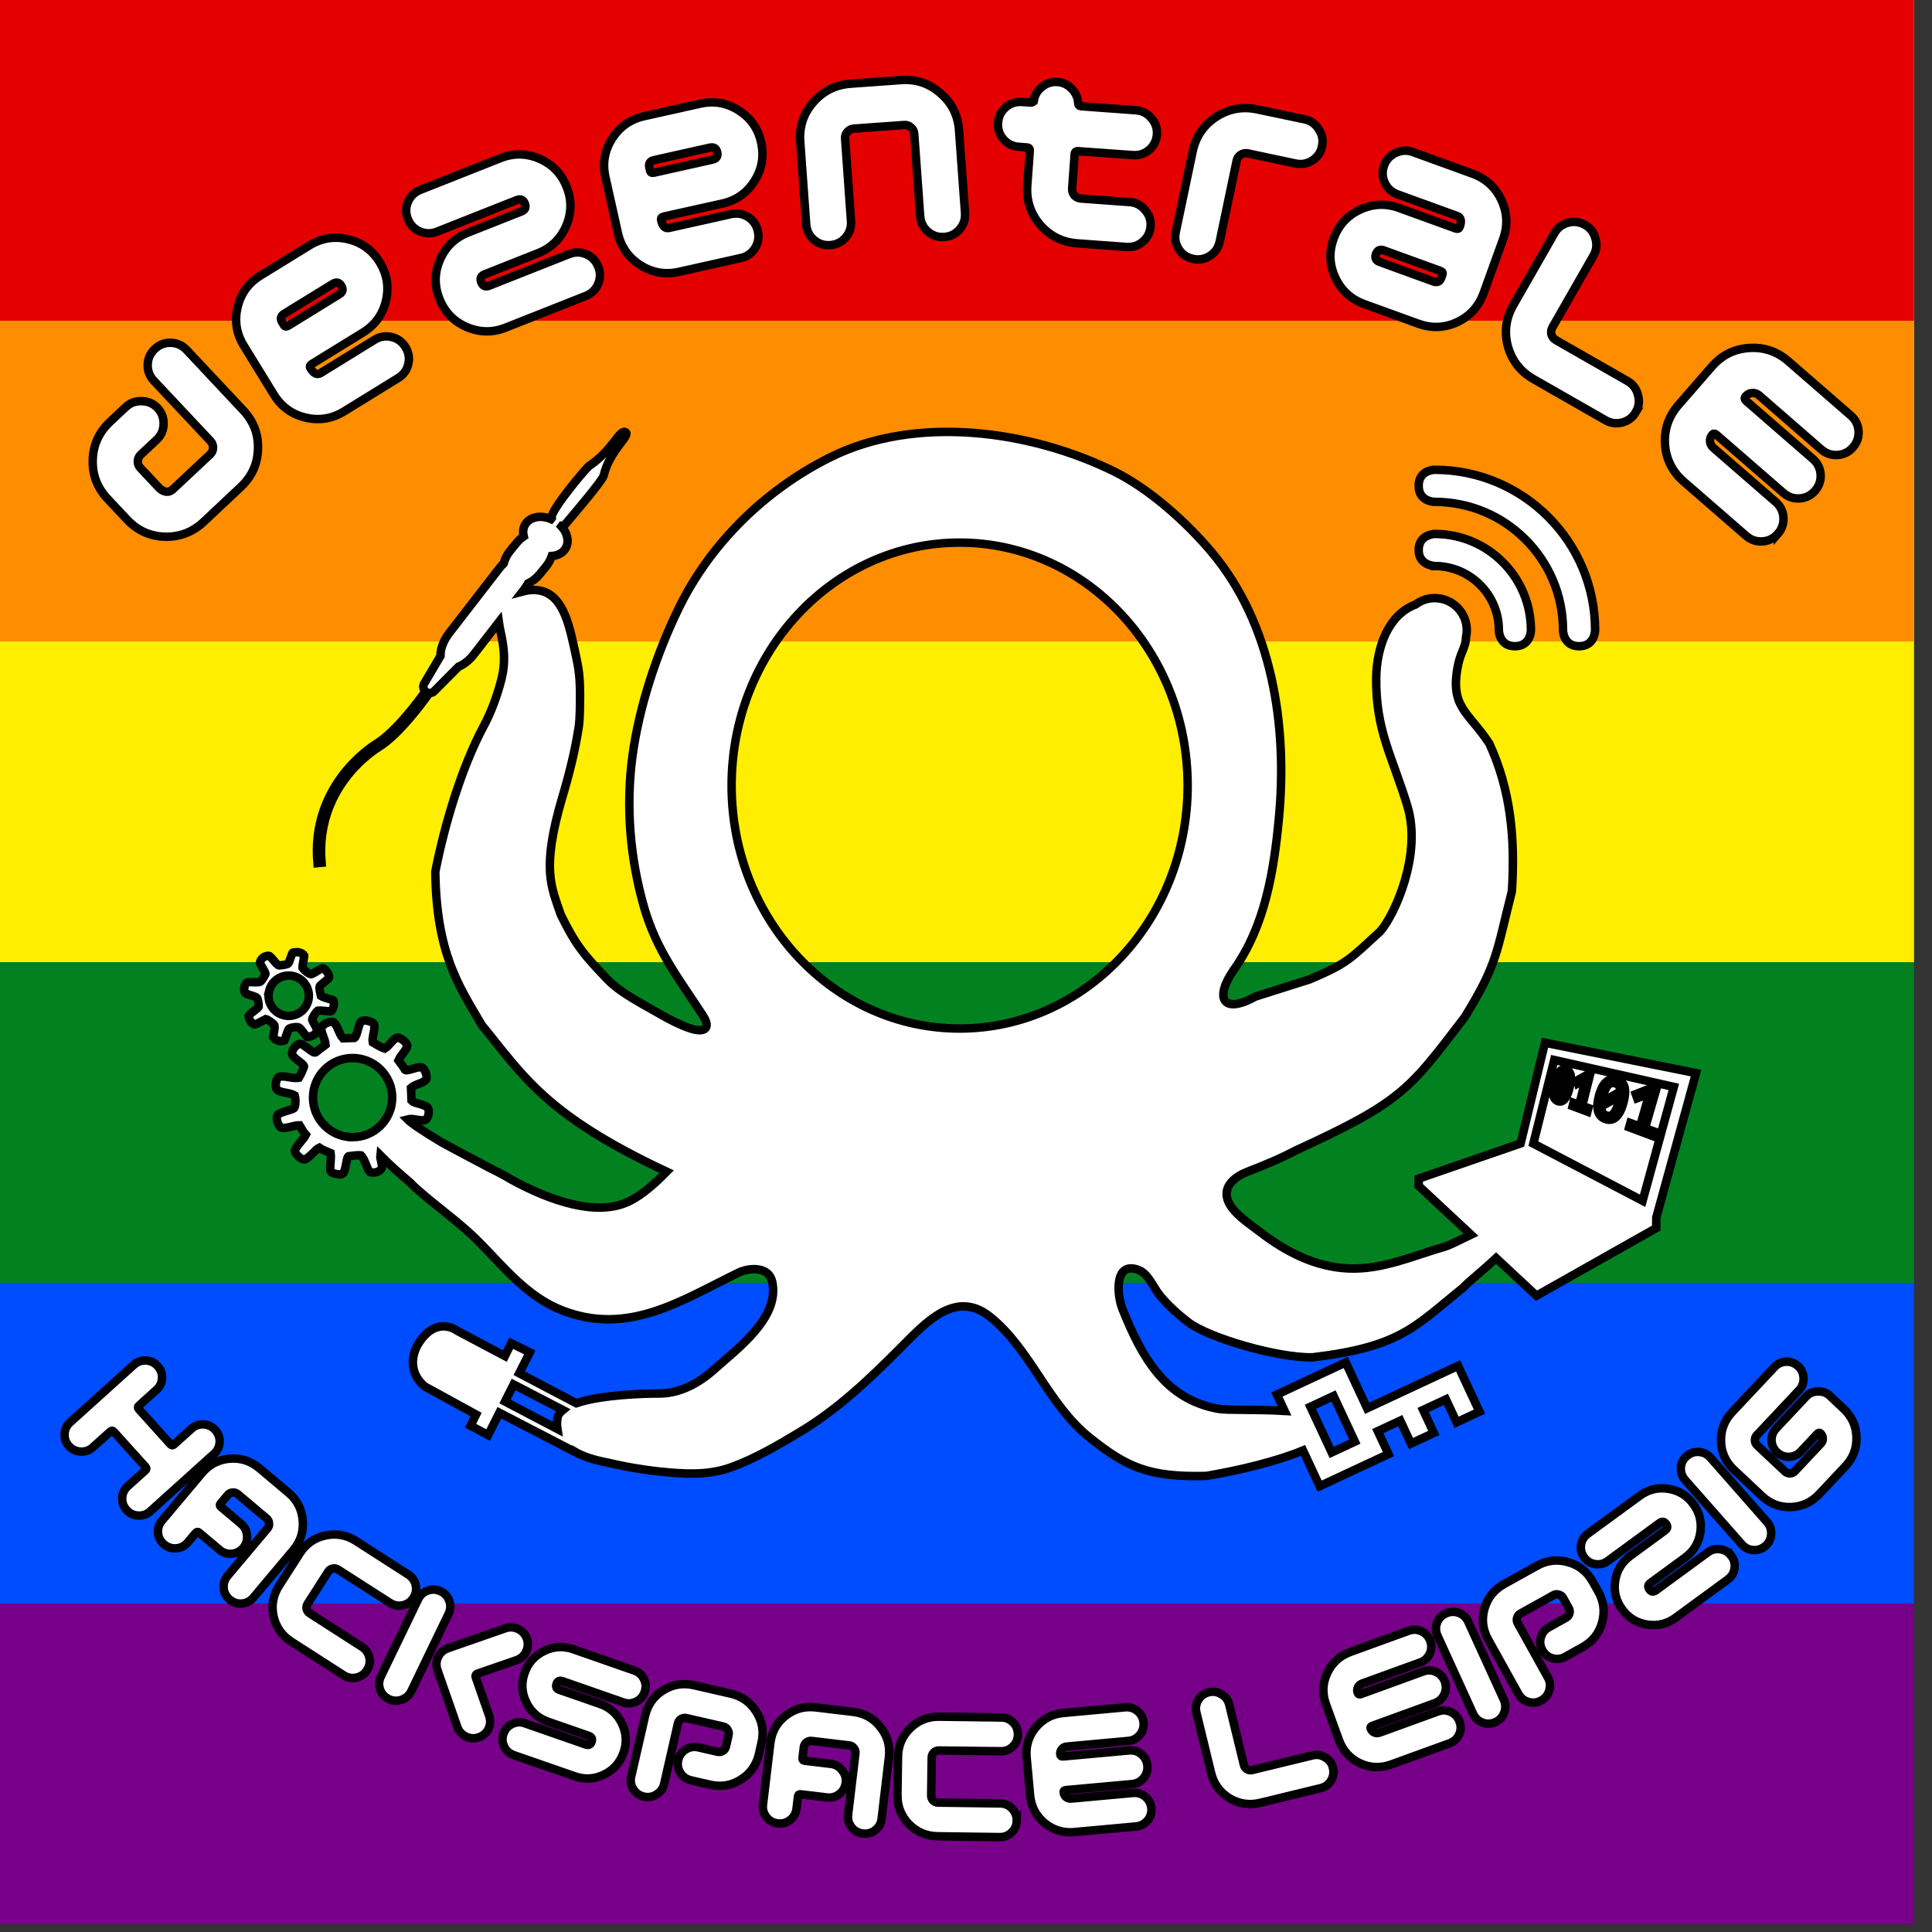 <?xml version="1.0" encoding="UTF-8" standalone="no"?>
<!-- Created with Inkscape (http://www.inkscape.org/) -->

<svg
   width="40mm"
   height="40mm"
   viewBox="0 0 40 40"
   version="1.1"
   id="svg1"
   xml:space="preserve"
   xmlns="http://www.w3.org/2000/svg"
   xmlns:svg="http://www.w3.org/2000/svg"><rect x="0" y="0" width="40" height="40" fill="#333333" stroke="none"/><defs
     id="defs1" /><g
     id="layer1"><g
       id="g6"
       transform="translate(0,-1.006)"><g
         id="g1"
         transform="matrix(0.051,0,0,0.083,0,1.006)"><path
           fill="#770088"
           d="M 0,0 H 777 V 480 H 0 Z"
           id="path1" /><path
           fill="#004cff"
           d="M 0,0 H 777 V 400 H 0 Z"
           id="path2" /><path
           fill="#028121"
           d="M 0,0 H 777 V 320 H 0 Z"
           id="path3-3" /><path
           fill="#ffee00"
           d="M 0,0 H 777 V 240 H 0 Z"
           id="path4-6" /><path
           fill="#ff8d00"
           d="M 0,0 H 777 V 160 H 0 Z"
           id="path5" /><path
           fill="#e50000"
           d="M 0,0 H 777 V 80 H 0 Z"
           id="path6" /></g><g
         id="use3"
         transform="matrix(0.071,0,0,0.071,-9.725,0.99)"
         style="fill:#000000;fill-opacity:1"><g
           id="layer2"
           transform="matrix(14.125,0,0,14.125,137.359,-13.987)"
           style="display:inline"><path
             style="fill:#ffffff;fill-opacity:1;stroke:#000000;stroke-width:0.075;stroke-linejoin:round;stroke-dasharray:none;stroke-opacity:1"
             d="m 32.059,22.889 2.469,0.556 -0.645,2.351 -2.256,-1.181 z"
             id="path7" /></g><path
           fill-rule="evenodd"
           clip-rule="evenodd"
           d="m 555.336,165.283 c 10.332,0 18.711,8.377 18.711,18.709 0,0 0,4.678 4.678,4.678 4.678,0 4.678,-4.678 4.678,-4.678 0,-15.494 -12.57,-28.065 -28.066,-28.065 0,0 -4.678,0.146 -4.678,4.678 -10e-4,4.531 4.677,4.678 4.677,4.678 z m 0,-18.711 c 20.666,0 37.42,16.755 37.42,37.42 0,0 0,4.678 4.678,4.678 4.678,0 4.678,-4.678 4.678,-4.678 0,-25.829 -20.939,-46.775 -46.775,-46.775 0,0 -4.678,0 -4.678,4.678 0,4.678 4.677,4.677 4.677,4.677 z m -18.95,280.217 5.47,-2.549 -3.117,-6.686 6.564,-3.062 3.116,6.685 6.66,-3.104 -3.116,-6.686 6.646,-3.1 3.117,6.686 6.659,-3.104 -4.452,-9.547 -1.775,-3.807 -26.528,12.371 -3.122,-6.695 -3.109,-6.668 -20.071,9.359 1.88,4.03 0.346,0.742 c -7.885,-0.479 -16.659,-0.157 -19.165,-0.579 -15.744,-2.725 -22.565,-15.295 -28.139,-29.203 -1.523,-3.812 -2.548,-14.137 4.8,-11.283 2.772,1.084 4.272,5.072 6.071,7.295 2.375,2.953 5.298,5.527 8.271,7.85 5.948,4.619 26.237,10.518 36.335,10.295 25.767,-3.09 29.775,-8.947 43.978,-20.387 0.911,-1.115 5.497,-4.769 9.531,-8.554 l 11.77,10.974 34.938,-19.723 v -3.043 l 11.594,-42.15 -44.051,-8.859 -7.101,29.372 -29.71,10.255 v 2.142 l 15.232,14.201 c -3.247,1.552 -6.168,3.089 -7.573,3.491 -9.42,2.701 -18.342,6.842 -28.337,6.361 -9.445,-0.455 -18.067,-4.82 -25.439,-10.525 -3,-2.322 -8.521,-5.781 -9.67,-9.668 -1.25,-4.189 2.723,-6.814 6.021,-8.078 4.748,-1.816 9.396,-3.76 13.895,-6.133 31.14,-14.248 33.151,-17.824 49.293,-38.895 9.598,-15.582 9.206,-18.807 13.751,-36.701 0.99,-15.525 -0.375,-29.518 -6.57,-43.029 -6.046,-9.314 -11.781,-10.527 -9.059,-23.273 0.769,-3.519 2.223,-5.01 2.252,-7.81 0.142,-0.646 0.222,-1.316 0.222,-2.005 0,-5.161 -4.191,-9.354 -9.355,-9.354 -2.104,0 -4.039,0.705 -5.603,1.878 -7.822,2.91 -11.293,12.209 -11.455,21.203 -0.225,15.574 4.811,23.273 9.134,37.713 4.198,14.059 -3.739,31.6 -7.96,36.391 -8.723,7.969 -9.45,9.299 -20.58,14 l -15.864,5.027 c -9.746,5.402 -11.871,0.152 -6.223,-7.875 9.096,-12.797 11.669,-28.852 13.119,-44.173 2.549,-26.907 -1.873,-56.567 -19.742,-77.72 -7.322,-8.683 -17.967,-18.225 -28.162,-23.298 -24.514,-12.116 -58.026,-16.76 -83.215,-4.064 -18.792,9.44 -34.761,25.065 -43.932,43.946 -6.322,12.975 -11.495,28.498 -13.444,42.911 -2,14.69 -0.724,29.835 3.324,44.046 3.674,12.85 10.171,20.9 17.218,31.756 2.575,3.988 0.225,5.098 -3.947,3.66 -2.7,-0.936 -5.449,-2.322 -7.922,-3.736 -5.048,-2.953 -12.082,-6.357 -16.104,-10.6 -6.547,-6.891 -8.999,-9.578 -13.489,-18.756 -2.666,-7.932 -5.766,-13.184 0.452,-34.229 2.024,-6.791 3.773,-13.758 4.798,-20.598 0.35,-2.246 0.372,-6.611 0.372,-9.287 -0.025,-5.199 -0.314,-7.408 -1.363,-12.154 -1.575,-6.992 -3.133,-16.043 -9.456,-18.012 -1.688,-0.523 -3.659,-0.564 -5.952,0.048 l 0.44,-0.569 c 0.445,-0.575 0.828,-1.17 1.159,-1.769 1.236,-0.58 2.439,-1.507 3.444,-2.738 l 1.723,-2.111 c 0.815,-0.999 1.402,-2.082 1.763,-3.159 1.847,-0.122 3.428,-0.994 4.177,-2.522 0.933,-1.905 0.307,-4.291 -1.369,-6.136 l 0.146,-0.19 c 0.375,0.013 0.692,-0.074 0.873,-0.29 2.213,-2.64 10.969,-12.839 11.313,-14.347 1.659,-7.262 7.972,-11.753 6.37,-12.617 -1.771,-0.958 -3.542,5.006 -10.612,9.829 -0.96,0.657 -11.056,12.691 -10.942,15.016 0.003,0.06 0.018,0.118 0.028,0.177 l -0.229,0.296 c -3.146,-1.322 -6.472,-0.57 -7.67,1.876 -0.479,0.978 -0.55,2.084 -0.279,3.179 -0.776,0.532 -1.514,1.202 -2.167,2.002 l -1.724,2.113 c -0.97,1.188 -1.618,2.496 -1.943,3.771 -0.447,0.433 -0.88,0.909 -1.289,1.436 l -14.605,18.879 c -1.71,2.209 -2.592,4.692 -2.536,6.666 l -4.642,7.866 c -0.588,0.738 -0.462,1.802 0.259,2.445 -1.85,2.603 -8.596,11.764 -14.328,15.295 -1.963,1.209 -19.122,12.462 -17.16,34.806 l 1.195,-0.104 c -1.898,-21.627 14.696,-32.51 16.595,-33.68 6.159,-3.794 13.16,-13.457 14.822,-15.825 0.582,0.047 1.164,-0.177 1.545,-0.654 l 6.98,-7.024 c 1.53,-0.618 3.145,-1.863 4.495,-3.608 l 7.253,-9.375 c 0.125,0.912 0.318,1.886 0.546,2.933 1.05,4.771 1.449,8.885 0.224,13.682 -1.173,4.594 -2.848,9.314 -5.172,13.681 -6.472,12.015 -11.478,28.937 -14.126,42.517 0.336,23.715 6.744,33.1 13.606,44.744 11.979,14.59 18.433,26.102 53.851,42.684 -3.324,3.383 -6.796,6.463 -10.346,8.355 -9.546,5.125 -23.724,0.127 -35.15,-6.164 -2.331,-1.483 -4.579,-2.453 -6.672,-3.58 -4.197,-2.26 -8.196,-4.289 -13.482,-7.196 -4.518,-2.697 -8.822,-5.524 -9.898,-6.638 1.527,-0.392 2.138,0.146 4.674,0.269 0.613,0.029 1.18,-0.595 1.43,-1.694 0.199,-0.869 0.033,-2.037 -0.518,-2.305 -2.475,-1.214 -3.572,-0.896 -4.423,-1.792 -0.044,-1.161 -0.116,-2.544 -0.158,-3.702 1.262,-1.136 3.633,-1.283 4.488,-2.516 0.117,-0.167 0.091,-1.274 -0.315,-2.187 -0.277,-0.657 -0.862,-1.307 -1.162,-1.317 -1.798,-0.069 -4.306,1.408 -4.805,0.699 -0.234,-0.487 -1.009,-1.613 -1.852,-2.703 0.65,-1.531 2.628,-3.353 2.57,-4.326 -0.012,-0.191 -0.292,-0.755 -1.21,-1.562 -1.239,-0.788 -1.477,-0.792 -1.679,-0.737 -1.343,0.363 -2.424,2.497 -3.683,3.196 -1.54,-0.517 -2.706,-1.374 -3.509,-1.826 -0.308,-1.397 0.784,-3.614 0.427,-5.186 -0.1,-0.437 -0.748,-0.746 -1.729,-1.041 -1.056,-0.277 -1.927,-0.043 -2.042,0.089 -0.902,1.028 -1.165,4.356 -1.987,4.868 -0.922,0.014 -2.277,0.046 -3.354,0.106 -1.127,-1.198 -1.431,-3.461 -2.646,-4.629 -0.318,-0.307 -1.263,-0.175 -2.119,0.165 -0.621,0.246 -1.43,0.986 -1.508,1.268 -0.306,1.096 1.087,3.429 1.219,5.071 -1.172,0.929 -1.732,1.2 -2.799,2.162 -0.663,0.599 -2.458,-1.38 -4.173,-2.33 -0.754,-0.421 -1.615,0.404 -2.075,0.933 -0.708,0.812 -0.938,1.978 -0.504,2.467 1.355,1.535 3.509,2.563 3.235,3.229 -0.386,0.946 -0.748,1.93 -1.487,3.179 -1.88,0.319 -3.954,-0.667 -5.666,-0.331 -0.454,0.09 -0.894,0.985 -1.011,1.691 -0.129,0.761 -0.069,1.782 0.292,2.098 1.118,0.982 3.826,0.834 5.223,1.704 0.168,0.432 0.306,2.85 -0.137,3.562 -0.392,0.633 -2.682,0.79 -4.596,1.839 -0.593,0.326 -0.679,1.44 -0.334,2.368 0.243,0.656 0.709,1.552 1.184,1.621 1.829,0.271 3.52,-0.724 5.241,-0.705 0.635,1.058 1.042,1.892 1.838,2.775 -0.728,1.45 -1.781,2.001 -3.156,4.394 -0.251,0.434 0.347,1.244 0.789,1.722 0.682,0.733 1.802,1.357 2.339,0.994 1.902,-1.278 2.936,-2.898 3.936,-3.345 0.737,0.527 2.431,1.196 3.322,1.576 0.254,1.693 -0.273,3.64 -0.055,5.116 0.076,0.53 0.896,0.815 1.737,0.984 0.979,0.2 1.815,0.14 2.102,-0.404 0.825,-1.571 0.825,-4.731 1.51,-4.807 0.857,-0.09 2.684,-0.371 3.59,-0.224 1.057,1.086 1.43,3.157 2.415,4.683 0.248,0.384 1.214,0.465 2.245,0.15 0.804,-0.287 1.363,-0.862 1.396,-1.327 0.097,-1.402 -0.562,-2.44 -0.436,-3.503 2.763,2.786 5.705,5.391 8.744,7.959 1.06,1.173 2.31,2.219 3.459,3.195 5.499,4.695 11.546,8.986 16.593,14.109 7.523,7.623 14.145,16.055 24.39,19.992 19.218,7.371 34.536,-2.928 51.178,-11.031 3.249,-1.59 8.871,-1.842 9.871,2.5 2.45,10.576 -10.271,19.738 -16.942,25.746 -4.449,3.988 -10.021,6.992 -16.068,6.967 -3.666,-0.018 -16.576,0.271 -24.083,2.826 l -16.639,-8.738 3.068,-6.093 -5.416,-2.65 -1.836,3.726 -13.884,-7.351 c -0.093,-0.072 -2.315,-1.771 -5.276,-1.186 -2.449,0.483 -4.625,2.364 -6.483,5.622 -3.681,7.673 2.354,11.82 2.453,11.884 l 14.786,8.088 -1.603,3.253 5.112,2.738 3.282,-6.517 21.773,11.29 0.022,-0.046 c 2.326,1.388 5.538,2.509 9.835,3.3 7.461,1.803 14.564,2.621 18.237,2.898 6.273,0.506 11.97,0.557 17.918,-1.615 7.047,-2.574 13.643,-6.486 20.067,-10.348 10.97,-6.59 20.216,-15.449 29.237,-24.512 6.922,-6.891 15.769,-17.062 25.889,-9.035 11.972,9.49 16.943,25.619 29.238,35.389 10.496,8.355 16.956,11.578 33.96,11.105 9.837,-1.677 20.796,-4.342 28.164,-7.433 l 4.857,10.418 5.947,-2.772 z m 53.802,-117.473 34.881,7.852 -9.105,33.207 -31.861,-16.679 z m -350.397,22.517 v 0.5 l -0.009,-0.5 c -6.364,-0.006 -11.539,-5.188 -11.534,-11.551 0.004,-6.359 5.182,-11.533 11.55,-11.533 6.364,0.006 11.539,5.187 11.535,11.55 -0.004,6.359 -5.182,11.534 -11.542,11.534 z m 59.745,81.917 c -0.168,1.108 -0.179,2.169 -0.021,3.179 l -15.277,-8.022 2.499,-4.961 14.353,7.442 c -0.857,0.686 -1.416,1.467 -1.554,2.362 z m 117.266,-113.6 c -36.722,0 -66.491,-31.721 -66.491,-70.848 0,-39.129 29.77,-70.849 66.491,-70.849 36.723,0 66.493,31.72 66.493,70.849 0,39.128 -29.77,70.848 -66.493,70.848 z m 108.504,123.615 -6.211,-13.318 6.753,-3.149 6.211,13.318 z m 74.644,-110.197 -3.009,1.679 0.224,0.886 2.175,-1.148 -1.858,7.414 -1.68,-0.597 -0.243,0.967 4.312,1.618 0.269,-1.043 -1.799,-0.641 2.274,-9.002 z m 19.796,16.752 -3.086,-1.096 3.381,-11.657 -1.133,-0.227 -4.944,1.948 0.41,1.18 3.574,-1.317 -2.741,9.555 -2.81,-0.998 -0.347,1.234 7.291,2.728 z m -9.953,-14.582 c -0.413,-0.36 -0.962,-0.608 -1.642,-0.741 -0.625,-0.124 -1.193,-0.097 -1.701,0.072 -0.505,0.174 -0.962,0.47 -1.361,0.897 -0.405,0.419 -0.758,0.958 -1.072,1.621 -0.317,0.653 -0.584,1.413 -0.809,2.276 -0.208,0.807 -0.344,1.566 -0.402,2.265 -0.062,0.711 -0.028,1.347 0.102,1.92 0.136,0.576 0.371,1.074 0.712,1.495 0.349,0.428 0.829,0.76 1.442,0.991 0.596,0.224 1.153,0.287 1.674,0.197 0.528,-0.092 1.015,-0.329 1.455,-0.73 0.443,-0.398 0.856,-0.939 1.212,-1.634 0.365,-0.698 0.674,-1.52 0.937,-2.47 0.271,-0.973 0.439,-1.86 0.509,-2.658 0.062,-0.795 0.007,-1.485 -0.163,-2.078 -0.177,-0.575 -0.474,-1.055 -0.893,-1.423 z m -0.768,5.785 c -0.445,1.634 -0.964,2.778 -1.557,3.437 -0.583,0.661 -1.298,0.826 -2.138,0.523 -0.515,-0.183 -0.874,-0.507 -1.093,-0.968 -0.222,-0.456 -0.325,-1.003 -0.326,-1.633 l 5.467,-3.06 c -0.076,0.551 -0.196,1.118 -0.353,1.701 z m -5.017,0.109 c 0.042,-0.231 0.086,-0.47 0.137,-0.708 0.049,-0.24 0.107,-0.485 0.171,-0.744 0.401,-1.527 0.869,-2.634 1.41,-3.32 0.548,-0.698 1.261,-0.963 2.128,-0.775 0.574,0.119 0.988,0.395 1.231,0.823 0.256,0.432 0.39,0.961 0.4,1.601 z m -9.551,-8.99 c -0.245,-0.266 -0.582,-0.446 -1.005,-0.529 -0.396,-0.078 -0.755,-0.039 -1.078,0.112 -0.332,0.153 -0.626,0.404 -0.89,0.755 -0.267,0.348 -0.51,0.783 -0.724,1.325 -0.217,0.531 -0.403,1.144 -0.566,1.841 -0.151,0.649 -0.258,1.256 -0.309,1.819 -0.06,0.565 -0.05,1.067 0.024,1.517 0.075,0.451 0.218,0.828 0.433,1.142 0.214,0.317 0.513,0.551 0.905,0.698 0.371,0.14 0.722,0.161 1.057,0.062 0.329,-0.108 0.641,-0.328 0.932,-0.658 0.288,-0.339 0.55,-0.784 0.79,-1.338 0.241,-0.559 0.453,-1.219 0.634,-1.965 0.191,-0.771 0.315,-1.467 0.374,-2.087 0.058,-0.618 0.036,-1.158 -0.057,-1.607 -0.093,-0.455 -0.27,-0.811 -0.52,-1.087 z m -0.603,4.546 c -0.314,1.294 -0.665,2.217 -1.046,2.764 -0.384,0.544 -0.844,0.719 -1.369,0.528 -0.326,-0.119 -0.553,-0.352 -0.676,-0.702 -0.133,-0.349 -0.193,-0.777 -0.179,-1.278 l 3.532,-2.649 c -0.063,0.428 -0.151,0.882 -0.262,1.337 z m -3.182,0.324 c 0.03,-0.188 0.064,-0.38 0.102,-0.567 0.035,-0.191 0.077,-0.394 0.129,-0.6 0.288,-1.224 0.611,-2.116 0.971,-2.683 0.363,-0.571 0.817,-0.804 1.363,-0.683 0.354,0.073 0.607,0.274 0.759,0.604 0.149,0.322 0.219,0.737 0.211,1.237 z M 216.938,299.116 c 0.35,0.583 -0.22,2.845 -0.331,3.553 0.278,0.427 0.872,0.867 1.67,1.092 0.331,0.093 1.171,0.094 1.642,-0.108 0.451,-1.109 0.815,-2.64 1.237,-3.329 0.309,-0.502 2.629,-0.739 2.967,-0.49 0.913,0.674 1.647,2.022 2.358,2.76 0.36,0.068 1.355,-0.214 2.008,-0.563 0.405,-0.218 0.785,-0.826 0.996,-1.24 -0.385,-1.369 -1.186,-2.285 -1.481,-3.268 0.073,-0.577 0.978,-2.08 1.619,-2.57 1.954,-0.129 2.334,0.215 3.706,0.173 0.314,-0.009 0.62,-0.281 0.958,-1.573 0.114,-0.434 0.032,-1.331 -0.037,-1.541 -0.06,-0.262 -2.539,-0.656 -3.684,-1.367 -0.181,-0.927 -0.607,-2.167 -0.327,-2.902 0.085,-0.222 2.635,-2.161 2.673,-2.333 0.129,-0.595 -0.249,-1.27 -0.468,-1.598 -0.478,-0.716 -0.83,-1.015 -1.252,-1.241 -0.432,-0.213 -2.407,1.435 -3.51,1.759 -0.766,-0.132 -2.021,-1.176 -2.494,-1.89 0.006,-1.377 0.677,-3.492 0.43,-3.707 -0.613,-0.481 -0.718,-0.605 -1.506,-0.809 -0.396,-0.103 -1.176,-0.005 -1.703,0.059 -0.363,0.141 -1.06,3.088 -1.495,3.307 -0.394,0.199 -2.45,0.582 -2.75,0.4 -1.017,-0.622 -1.834,-2.223 -2.69,-2.707 -0.348,-0.197 -1.445,0.187 -1.733,0.43 -0.467,0.393 -0.839,0.837 -0.972,1.51 0.082,0.669 1.714,2.756 1.601,3.376 -0.308,0.632 -1.099,2.006 -1.556,2.226 -0.579,0.278 -2.004,0.043 -3.428,0.116 -0.539,0.187 -0.856,0.163 -1.145,1.476 -0.217,0.995 0.193,1.743 0.43,1.845 1.25,0.538 2.903,0.819 3.257,1.276 0.308,0.4 0.487,1.674 0.474,2.587 -0.434,0.663 -2.517,1.873 -2.958,2.67 0.032,0.524 0.303,1.081 0.513,1.413 0.274,0.432 0.588,0.819 1.139,1.06 0.764,-0.117 2.163,-0.902 3.402,-1.568 0.536,0.096 2.168,1.263 2.44,1.716 z m -1.487,-9.946 c 0.78,-3.153 3.969,-5.076 7.122,-4.295 3.153,0.78 5.075,3.969 4.295,7.123 -0.781,3.152 -3.968,5.075 -7.121,4.294 -3.154,-0.782 -5.077,-3.969 -4.296,-7.122 z"
           id="path3"
           style="fill:#ffffff;fill-opacity:1;stroke:#000000;stroke-width:2.472;stroke-dasharray:none;stroke-opacity:1" /></g><ellipse
         style="fill:none;stroke:none;stroke-width:0.061"
         id="path4"
         cx="-7.411"
         cy="27.078"
         transform="matrix(-0.932,0.364,0.484,0.875,0,0)"
         rx="22.11"
         ry="19.778" /><ellipse
         style="fill:none;stroke:none;stroke-width:0.052"
         id="path4-5"
         cx="-27.019"
         cy="-15.541"
         transform="matrix(-0.968,-0.249,0.397,-0.918,0,0)"
         rx="19.774"
         ry="16.105" /><path
         d="M 5.037,8.973 Q 5.359,9.316 5.341,9.779 5.326,10.24 4.983,10.561 L 4.218,11.28 Q 3.875,11.601 3.411,11.589 2.95,11.575 2.629,11.232 L 2.226,10.803 Q 1.905,10.46 1.92,10 1.934,9.533 2.277,9.211 L 2.604,8.904 Q 2.743,8.774 2.938,8.783 3.132,8.786 3.263,8.925 3.393,9.064 3.387,9.262 3.381,9.453 3.242,9.583 L 2.914,9.89 q -0.059,0.055 -0.061,0.139 -0.002,0.078 0.053,0.136 l 0.403,0.429 q 0.015,0.009 0.05,0.035 0.124,0.07 0.225,-0.026 l 0.766,-0.718 q 0.059,-0.055 0.061,-0.133 0.003,-0.084 -0.052,-0.142 L 3.185,8.36 Q 3.052,8.218 3.058,8.026 3.064,7.835 3.206,7.701 3.348,7.568 3.539,7.574 q 0.191,0.006 0.325,0.148 z M 7.861,5.906 Q 8.091,6.281 7.99,6.706 7.889,7.131 7.514,7.362 L 6.454,8.015 q -0.058,0.036 -0.024,0.09 0.1,0.162 0.208,0.096 L 7.755,7.512 q 0.166,-0.102 0.352,-0.058 0.186,0.044 0.288,0.21 0.102,0.166 0.058,0.352 -0.044,0.186 -0.21,0.288 L 7.126,8.993 Q 6.751,9.224 6.326,9.123 5.901,9.022 5.67,8.647 L 5.049,7.637 Q 4.818,7.263 4.919,6.837 5.02,6.412 5.395,6.181 L 6.404,5.56 Q 6.779,5.329 7.205,5.43 7.63,5.531 7.861,5.906 Z M 7.067,6.395 Q 7.001,6.286 6.893,6.353 L 5.883,6.974 Q 5.775,7.041 5.842,7.149 L 5.877,7.207 Q 5.908,7.257 5.966,7.222 L 7.026,6.569 Q 7.134,6.503 7.067,6.395 Z M 12.387,6 q 0.072,0.181 -0.004,0.357 -0.076,0.176 -0.257,0.247 L 10.472,7.259 Q 10.063,7.421 9.661,7.247 9.26,7.074 9.098,6.664 8.936,6.255 9.11,5.854 9.283,5.453 9.693,5.291 L 10.795,4.855 q 0.118,-0.047 0.071,-0.165 -0.047,-0.118 -0.165,-0.071 l -1.653,0.654 Q 8.867,5.344 8.691,5.268 8.516,5.192 8.444,5.011 8.372,4.83 8.448,4.654 8.524,4.479 8.705,4.407 L 10.359,3.752 q 0.409,-0.162 0.81,0.012 0.401,0.174 0.563,0.583 0.162,0.409 -0.012,0.81 -0.174,0.401 -0.583,0.563 l -1.102,0.436 q -0.118,0.047 -0.071,0.165 0.047,0.118 0.165,0.071 L 11.782,5.738 q 0.181,-0.072 0.357,0.004 0.176,0.076 0.247,0.257 z m 3.371,-2.573 q 0.096,0.43 -0.139,0.799 -0.234,0.369 -0.664,0.465 L 13.741,4.961 q -0.066,0.015 -0.052,0.077 0.041,0.186 0.165,0.158 l 1.281,-0.286 q 0.19,-0.042 0.352,0.06 0.162,0.103 0.204,0.293 0.042,0.19 -0.06,0.352 -0.103,0.162 -0.293,0.204 l -1.281,0.286 Q 13.627,6.201 13.258,5.966 12.889,5.732 12.793,5.302 L 12.535,4.145 Q 12.439,3.716 12.674,3.347 12.908,2.978 13.338,2.882 l 1.157,-0.258 q 0.43,-0.096 0.799,0.139 0.369,0.234 0.465,0.664 z m -0.909,0.203 q -0.028,-0.124 -0.152,-0.096 l -1.157,0.258 q -0.124,0.028 -0.096,0.152 l 0.015,0.066 q 0.013,0.058 0.079,0.043 L 14.753,3.781 q 0.124,-0.028 0.096,-0.152 z m 5.131,1.255 q 0.014,0.194 -0.111,0.339 -0.125,0.145 -0.32,0.159 -0.194,0.014 -0.339,-0.111 Q 19.065,5.145 19.051,4.951 L 18.928,3.245 q -0.006,-0.08 -0.069,-0.131 -0.059,-0.055 -0.139,-0.049 l -1.043,0.075 q -0.08,0.006 -0.135,0.069 -0.051,0.059 -0.045,0.139 l 0.122,1.706 q 0.014,0.194 -0.111,0.339 -0.125,0.145 -0.32,0.159 -0.194,0.014 -0.339,-0.111 Q 16.705,5.314 16.691,5.12 L 16.568,3.414 q -0.034,-0.469 0.268,-0.817 0.306,-0.353 0.774,-0.387 l 1.043,-0.075 q 0.469,-0.034 0.817,0.272 0.353,0.301 0.386,0.77 z m 3.842,0.276 Q 23.807,5.354 23.662,5.479 23.517,5.604 23.323,5.59 L 22.31,5.516 Q 21.841,5.482 21.536,5.132 21.235,4.779 21.269,4.311 l 0.052,-0.709 q 0.005,-0.068 -0.058,-0.072 L 21.094,3.517 Q 20.899,3.503 20.774,3.358 20.649,3.213 20.663,3.018 20.677,2.824 20.822,2.699 20.967,2.574 21.162,2.588 l 0.169,0.012 q 0.068,0.005 0.072,-0.054 l 0.004,3.09e-4 q 0.034,-0.172 0.173,-0.276 0.14,-0.109 0.313,-0.096 0.173,0.013 0.295,0.14 0.123,0.124 0.135,0.299 v 0 q -1.04e-4,0.059 0.067,0.064 l 1.132,0.083 q 0.19,0.014 0.315,0.163 0.129,0.145 0.116,0.335 -0.014,0.194 -0.159,0.319 -0.145,0.125 -0.339,0.111 L 22.322,3.607 q -0.068,-0.005 -0.072,0.063 l -0.052,0.709 q -0.006,0.08 0.045,0.143 0.055,0.059 0.135,0.065 l 1.013,0.074 q 0.19,0.014 0.315,0.163 0.129,0.145 0.116,0.335 z m 3.551,-1.659 q -0.04,0.191 -0.2,0.295 -0.16,0.105 -0.351,0.065 L 25.835,3.653 q -0.079,-0.017 -0.149,0.029 -0.065,0.043 -0.082,0.121 l -0.351,1.674 q -0.04,0.191 -0.2,0.295 -0.16,0.105 -0.351,0.065 Q 24.511,5.798 24.407,5.637 24.302,5.477 24.342,5.286 l 0.351,-1.674 q 0.097,-0.46 0.482,-0.712 0.391,-0.255 0.851,-0.159 l 0.986,0.207 q 0.186,0.039 0.29,0.204 0.109,0.161 0.07,0.348 z m 3.343,3.044 Q 30.564,6.962 30.168,7.147 29.777,7.329 29.359,7.177 L 28.245,6.773 Q 27.832,6.622 27.647,6.226 27.462,5.83 27.612,5.417 27.762,5.003 28.158,4.818 28.554,4.633 28.968,4.783 l 1.174,0.426 q 0.06,0.022 0.081,-0.038 0.065,-0.179 -0.054,-0.222 L 28.935,4.501 q -0.183,-0.066 -0.264,-0.24 -0.081,-0.174 -0.015,-0.357 0.065,-0.179 0.239,-0.26 0.179,-0.084 0.358,-0.019 l 1.233,0.448 q 0.414,0.15 0.599,0.546 0.185,0.396 0.035,0.81 z m -0.875,-0.318 0.022,-0.06 q 0.022,-0.06 -0.038,-0.081 l -1.174,-0.426 q -0.119,-0.043 -0.163,0.076 -0.043,0.119 0.076,0.163 l 1.114,0.405 q 0.119,0.043 0.163,-0.076 z M 33.872,9.003 Q 33.775,9.172 33.591,9.223 33.406,9.273 33.237,9.176 L 31.752,8.327 q -0.408,-0.233 -0.533,-0.68 -0.119,-0.448 0.114,-0.856 l 0.849,-1.484 q 0.097,-0.169 0.282,-0.219 0.185,-0.05 0.354,0.046 0.165,0.095 0.214,0.283 0.054,0.187 -0.041,0.352 l -0.849,1.484 q -0.04,0.07 -0.022,0.149 0.024,0.077 0.094,0.117 l 1.484,0.849 q 0.165,0.095 0.214,0.283 0.054,0.187 -0.041,0.352 z m 2.938,2.523 q -0.128,0.147 -0.319,0.16 -0.191,0.013 -0.338,-0.114 l -1.291,-1.122 q -0.355,-0.308 -0.39,-0.771 -0.029,-0.463 0.279,-0.818 l 0.689,-0.792 q 0.308,-0.355 0.768,-0.387 0.466,-0.033 0.82,0.276 l 1.291,1.122 q 0.147,0.128 0.16,0.319 0.013,0.191 -0.114,0.338 -0.128,0.147 -0.319,0.16 -0.191,0.013 -0.338,-0.114 L 36.418,8.661 q -0.061,-0.053 -0.144,-0.047 -0.078,0.005 -0.13,0.066 -0.044,0.051 0.007,0.096 l 1.383,1.203 q 0.147,0.128 0.16,0.319 0.013,0.191 -0.114,0.338 -0.128,0.147 -0.319,0.16 -0.191,0.013 -0.338,-0.114 L 35.538,9.479 q -0.051,-0.044 -0.084,-0.006 -0.056,0.064 -0.05,0.142 0.005,0.078 0.069,0.133 l 1.291,1.122 q 0.147,0.128 0.16,0.319 0.013,0.191 -0.114,0.338 z"
         id="text2-9"
         style="font-size:4.233px;line-height:1.25;font-family:PocoUltra;-inkscape-font-specification:'PocoUltra, Normal';fill:#ffffff;stroke:#000000;stroke-width:0.175"
         transform="translate(0,0.529)"
         aria-label="dezentraLE" /><path
         style="font-size:3.175px;line-height:1.25;font-family:PocoUltra;-inkscape-font-specification:'PocoUltra, Normal';fill:#ffffff;stroke:#000000;stroke-width:0.175"
         d="m 3.113,33.352 q -0.108,0.098 -0.252,0.09 -0.143,-0.007 -0.241,-0.116 -0.096,-0.106 -0.09,-0.252 0.01,-0.146 0.116,-0.241 l 0.366,-0.329 q 0.035,-0.032 0.001,-0.07 L 2.356,31.706 q -0.034,-0.038 -0.069,-0.006 L 1.921,32.029 q -0.106,0.096 -0.254,0.088 -0.143,-0.007 -0.239,-0.114 -0.098,-0.108 -0.09,-0.252 0.007,-0.143 0.116,-0.241 L 2.771,30.322 q 0.108,-0.098 0.252,-0.09 0.143,0.007 0.241,0.116 0.098,0.108 0.09,0.252 -0.007,0.143 -0.116,0.241 l -0.361,0.325 q -0.038,0.034 -0.004,0.072 l 0.657,0.729 q 0.034,0.038 0.072,0.004 L 3.964,31.645 q 0.108,-0.098 0.252,-0.09 0.143,0.007 0.241,0.116 0.098,0.108 0.09,0.252 -0.007,0.143 -0.116,0.241 z m 2.134,1.787 q -0.094,0.112 -0.237,0.124 -0.143,0.012 -0.255,-0.082 -0.112,-0.094 -0.124,-0.237 -0.012,-0.143 0.082,-0.255 l 0.826,-0.982 q 0.039,-0.046 0.031,-0.106 -0.003,-0.061 -0.049,-0.099 L 4.921,32.998 q -0.046,-0.039 -0.109,-0.033 -0.058,0.005 -0.097,0.051 l -0.149,0.177 q -0.031,0.036 0.008,0.069 l 0.42,0.354 q 0.109,0.092 0.12,0.238 0.015,0.145 -0.077,0.255 -0.094,0.112 -0.237,0.124 -0.143,0.012 -0.255,-0.082 L 4.124,33.796 q -0.039,-0.033 -0.072,0.006 l -0.164,0.194 q -0.094,0.112 -0.237,0.124 -0.143,0.012 -0.255,-0.082 -0.112,-0.094 -0.124,-0.237 -0.012,-0.143 0.082,-0.255 l 0.826,-0.982 q 0.227,-0.27 0.571,-0.299 0.349,-0.03 0.619,0.197 l 0.6,0.505 q 0.27,0.227 0.297,0.574 0.032,0.347 -0.195,0.616 z m 2.351,1.503 Q 7.519,36.766 7.379,36.796 7.238,36.827 7.115,36.748 L 6.036,36.055 Q 5.739,35.864 5.663,35.525 5.591,35.184 5.782,34.888 L 6.207,34.225 q 0.19,-0.297 0.528,-0.37 0.342,-0.075 0.639,0.116 l 1.079,0.693 q 0.123,0.079 0.153,0.219 0.031,0.14 -0.048,0.263 -0.079,0.123 -0.219,0.153 -0.14,0.031 -0.263,-0.048 L 6.997,34.559 q -0.051,-0.033 -0.112,-0.019 -0.057,0.012 -0.09,0.063 l -0.425,0.663 q -0.033,0.051 -0.022,0.11 0.015,0.059 0.066,0.091 l 1.079,0.693 q 0.123,0.079 0.153,0.219 0.031,0.14 -0.048,0.263 z m 3.295,-0.385 q -0.064,0.132 -0.199,0.179 l -0.817,0.282 q -0.017,0.006 -0.027,0.026 -0.008,0.017 -0.004,0.037 l 0.281,0.806 q 0.049,0.14 -0.013,0.269 -0.062,0.129 -0.202,0.177 -0.136,0.047 -0.264,-0.015 -0.132,-0.064 -0.179,-0.199 L 9.056,36.637 q -0.047,-0.136 0.016,-0.267 0.064,-0.132 0.199,-0.179 l 1.191,-0.415 q 0.136,-0.047 0.267,0.016 0.132,0.064 0.179,0.199 0.047,0.136 -0.016,0.267 z m -2.379,0.822 q -0.062,0.129 -0.202,0.177 -0.136,0.047 -0.264,-0.015 -0.132,-0.064 -0.179,-0.199 -0.047,-0.136 0.016,-0.267 l 0.773,-1.601 q 0.064,-0.132 0.199,-0.179 0.136,-0.047 0.267,0.016 0.132,0.064 0.179,0.199 0.047,0.136 -0.016,0.267 z m 4.395,1.272 q -0.109,0.312 -0.404,0.454 -0.295,0.143 -0.607,0.034 L 10.639,38.402 q -0.138,-0.048 -0.2,-0.177 -0.063,-0.129 -0.014,-0.267 0.048,-0.138 0.177,-0.2 0.129,-0.063 0.267,-0.014 l 1.259,0.439 q 0.09,0.031 0.121,-0.059 0.031,-0.09 -0.059,-0.121 l -0.84,-0.292 q -0.312,-0.109 -0.454,-0.404 -0.143,-0.295 -0.034,-0.607 0.109,-0.312 0.404,-0.454 0.295,-0.143 0.607,-0.034 l 1.259,0.439 q 0.138,0.048 0.2,0.177 0.063,0.129 0.014,0.267 -0.048,0.138 -0.177,0.2 -0.129,0.063 -0.267,0.014 l -1.259,-0.439 q -0.09,-0.031 -0.121,0.059 -0.031,0.09 0.059,0.121 l 0.84,0.292 q 0.312,0.109 0.454,0.404 0.143,0.295 0.034,0.607 z m 2.804,0.028 q -0.079,0.344 -0.376,0.53 -0.293,0.184 -0.636,0.105 l -0.396,-0.091 q -0.142,-0.033 -0.219,-0.154 -0.076,-0.122 -0.044,-0.264 0.033,-0.142 0.154,-0.219 0.122,-0.076 0.264,-0.044 l 0.396,0.091 q 0.059,0.013 0.108,-0.018 0.053,-0.03 0.066,-0.089 l 0.055,-0.241 q 0.013,-0.059 -0.021,-0.109 -0.03,-0.053 -0.089,-0.066 l -0.764,-0.175 q -0.059,-0.013 -0.112,0.02 -0.049,0.031 -0.063,0.09 L 13.75,38.998 Q 13.718,39.138 13.592,39.216 13.471,39.293 13.331,39.261 13.189,39.228 13.113,39.106 13.036,38.985 13.069,38.842 l 0.287,-1.253 q 0.079,-0.344 0.372,-0.527 0.297,-0.186 0.64,-0.107 l 0.764,0.175 q 0.34,0.078 0.526,0.375 0.187,0.294 0.109,0.634 z m 2.54,1.34 q -0.017,0.145 -0.13,0.234 -0.113,0.089 -0.258,0.072 -0.145,-0.017 -0.234,-0.13 -0.089,-0.113 -0.072,-0.258 l 0.152,-1.274 q 0.007,-0.06 -0.032,-0.106 -0.036,-0.049 -0.096,-0.056 l -0.779,-0.093 q -0.06,-0.007 -0.109,0.032 -0.046,0.036 -0.053,0.096 l -0.027,0.23 q -0.006,0.047 0.045,0.053 l 0.545,0.065 q 0.142,0.017 0.23,0.133 0.092,0.113 0.075,0.255 -0.017,0.145 -0.13,0.234 -0.113,0.089 -0.258,0.072 l -0.545,-0.065 q -0.05,-0.006 -0.056,0.044 l -0.03,0.252 q -0.017,0.145 -0.13,0.234 -0.113,0.089 -0.258,0.072 -0.145,-0.017 -0.234,-0.13 -0.089,-0.113 -0.072,-0.258 l 0.152,-1.274 q 0.042,-0.35 0.313,-0.564 0.275,-0.217 0.625,-0.175 l 0.779,0.093 q 0.35,0.042 0.563,0.317 0.217,0.272 0.175,0.622 z m 2.798,0.036 q -0.002,0.146 -0.105,0.246 -0.103,0.1 -0.249,0.098 l -1.283,-0.017 q -0.352,-0.005 -0.597,-0.253 -0.241,-0.251 -0.236,-0.603 l 0.011,-0.787 q 0.005,-0.352 0.253,-0.594 0.251,-0.244 0.603,-0.239 l 1.283,0.017 q 0.146,0.002 0.246,0.105 0.1,0.103 0.098,0.249 -0.002,0.146 -0.105,0.246 -0.103,0.1 -0.249,0.098 L 19.438,38.306 q -0.06,-8.2e-4 -0.105,0.043 -0.042,0.041 -0.043,0.101 l -0.011,0.787 q -8.21e-4,0.06 0.04,0.105 0.044,0.042 0.104,0.043 l 1.283,0.017 q 0.146,0.002 0.246,0.105 0.1,0.103 0.098,0.249 z m 2.787,-0.257 q 0.013,0.145 -0.079,0.256 -0.092,0.11 -0.237,0.124 l -1.277,0.117 q -0.351,0.032 -0.62,-0.189 -0.266,-0.224 -0.298,-0.575 l -0.072,-0.784 q -0.032,-0.351 0.189,-0.617 0.224,-0.269 0.575,-0.301 l 1.277,-0.117 q 0.145,-0.013 0.256,0.079 0.11,0.092 0.124,0.237 0.013,0.145 -0.079,0.256 -0.092,0.11 -0.237,0.124 l -1.277,0.117 q -0.06,0.005 -0.1,0.054 -0.037,0.045 -0.032,0.105 0.005,0.051 0.055,0.046 l 1.369,-0.125 q 0.145,-0.013 0.256,0.079 0.11,0.092 0.124,0.237 0.013,0.145 -0.079,0.256 -0.092,0.11 -0.237,0.124 L 22.068,39.126 q -0.051,0.005 -0.047,0.043 0.006,0.063 0.051,0.101 0.045,0.037 0.108,0.032 l 1.277,-0.117 q 0.145,-0.013 0.256,0.079 0.11,0.092 0.124,0.237 z m 3.759,-0.834 q 0.034,0.142 -0.04,0.265 -0.075,0.123 -0.217,0.157 l -1.246,0.303 q -0.342,0.083 -0.641,-0.096 -0.296,-0.183 -0.379,-0.525 l -0.303,-1.246 q -0.034,-0.142 0.04,-0.265 0.075,-0.123 0.217,-0.157 0.139,-0.034 0.262,0.044 0.126,0.074 0.16,0.213 l 0.303,1.246 q 0.014,0.059 0.065,0.092 0.053,0.03 0.112,0.015 l 1.246,-0.303 q 0.139,-0.034 0.262,0.044 0.126,0.074 0.16,0.213 z m 2.622,-0.954 q 0.05,0.137 -0.011,0.267 -0.061,0.13 -0.198,0.18 l -1.206,0.438 q -0.331,0.12 -0.647,-0.025 -0.314,-0.149 -0.435,-0.481 l -0.269,-0.74 q -0.12,-0.331 0.026,-0.645 0.148,-0.317 0.479,-0.438 l 1.206,-0.438 q 0.137,-0.05 0.267,0.011 0.13,0.061 0.18,0.198 0.05,0.137 -0.011,0.267 -0.061,0.13 -0.198,0.18 l -1.206,0.438 q -0.057,0.021 -0.083,0.078 -0.025,0.053 -0.004,0.11 0.017,0.048 0.065,0.03 l 1.292,-0.47 q 0.137,-0.05 0.267,0.011 0.13,0.061 0.18,0.198 0.05,0.137 -0.011,0.267 -0.061,0.13 -0.198,0.18 l -1.292,0.47 q -0.048,0.017 -0.035,0.053 0.022,0.06 0.075,0.084 0.053,0.025 0.113,0.003 l 1.206,-0.438 q 0.137,-0.05 0.267,0.011 0.13,0.061 0.18,0.198 z m 0.916,-0.455 q 0.059,0.13 0.007,0.269 -0.05,0.135 -0.181,0.194 -0.133,0.06 -0.267,0.01 -0.135,-0.05 -0.195,-0.183 L 29.763,35.93 q -0.06,-0.133 -0.01,-0.267 0.05,-0.135 0.183,-0.195 0.133,-0.06 0.267,-0.01 0.135,0.05 0.195,0.183 z m 1.957,-2.237 q 0.171,0.308 0.075,0.645 -0.095,0.333 -0.403,0.504 l -0.355,0.198 q -0.128,0.071 -0.266,0.032 -0.138,-0.039 -0.209,-0.167 -0.071,-0.128 -0.032,-0.266 0.039,-0.138 0.167,-0.209 l 0.355,-0.198 q 0.053,-0.029 0.069,-0.085 0.019,-0.058 -0.011,-0.11 l -0.12,-0.216 q -0.029,-0.053 -0.088,-0.067 -0.058,-0.019 -0.11,0.011 l -0.685,0.381 q -0.053,0.029 -0.07,0.09 -0.016,0.056 0.013,0.109 l 0.625,1.124 q 0.069,0.125 0.029,0.267 -0.039,0.138 -0.164,0.208 -0.128,0.071 -0.266,0.032 -0.138,-0.039 -0.209,-0.167 l -0.625,-1.124 q -0.171,-0.308 -0.077,-0.64 0.096,-0.337 0.404,-0.508 l 0.685,-0.381 q 0.305,-0.17 0.642,-0.074 0.335,0.093 0.505,0.398 z m 2.755,-0.74 q 0.086,0.118 0.064,0.26 -0.022,0.142 -0.14,0.228 l -1.076,0.788 q -0.266,0.195 -0.59,0.145 -0.324,-0.05 -0.519,-0.316 -0.195,-0.266 -0.145,-0.59 0.05,-0.324 0.316,-0.519 l 0.717,-0.525 q 0.077,-0.056 0.021,-0.133 -0.056,-0.077 -0.133,-0.021 l -1.076,0.788 q -0.118,0.086 -0.26,0.064 -0.142,-0.022 -0.228,-0.14 -0.086,-0.118 -0.064,-0.26 0.022,-0.142 0.14,-0.228 L 33.949,33.033 q 0.266,-0.195 0.59,-0.145 0.324,0.05 0.519,0.316 0.195,0.266 0.145,0.59 -0.05,0.324 -0.316,0.519 l -0.717,0.525 q -0.077,0.056 -0.021,0.133 0.056,0.077 0.133,0.021 l 1.076,-0.788 q 0.118,-0.086 0.26,-0.064 0.142,0.022 0.228,0.14 z M 36.585,33.576 q 0.094,0.107 0.085,0.255 -0.009,0.143 -0.116,0.238 -0.11,0.096 -0.253,0.087 -0.143,-0.009 -0.24,-0.119 l -1.173,-1.332 q -0.096,-0.11 -0.087,-0.253 0.009,-0.143 0.119,-0.24 0.11,-0.096 0.253,-0.087 0.143,0.009 0.24,0.119 z m 1.585,-2.345 q 0.257,0.241 0.266,0.589 0.011,0.346 -0.23,0.602 l -0.539,0.574 q -0.241,0.257 -0.589,0.27 -0.346,0.011 -0.602,-0.23 l -0.576,-0.541 q -0.257,-0.241 -0.268,-0.587 -0.011,-0.35 0.23,-0.607 l 0.876,-0.933 q 0.1,-0.106 0.244,-0.111 0.144,-0.004 0.25,0.096 0.104,0.098 0.109,0.246 0.004,0.144 -0.093,0.248 l -0.876,0.933 q -0.041,0.044 -0.039,0.107 0.002,0.058 0.046,0.1 l 0.576,0.541 q 0.044,0.041 0.105,0.042 0.061,-0.004 0.102,-0.048 l 0.539,-0.574 q 0.041,-0.044 0.039,-0.102 -0.002,-0.063 -0.046,-0.104 -0.032,-0.03 -0.067,0.007 l -0.343,0.366 q -0.1,0.106 -0.244,0.111 -0.144,0.004 -0.25,-0.096 -0.106,-0.1 -0.111,-0.244 -0.004,-0.144 0.096,-0.25 l 0.617,-0.657 q 0.098,-0.104 0.244,-0.106 0.146,-0.007 0.25,0.091 z"
         id="text2-6"
         transform="translate(0,-1.058)"
         aria-label="HACKSPACE LEIPZIG" /></g></g></svg>
